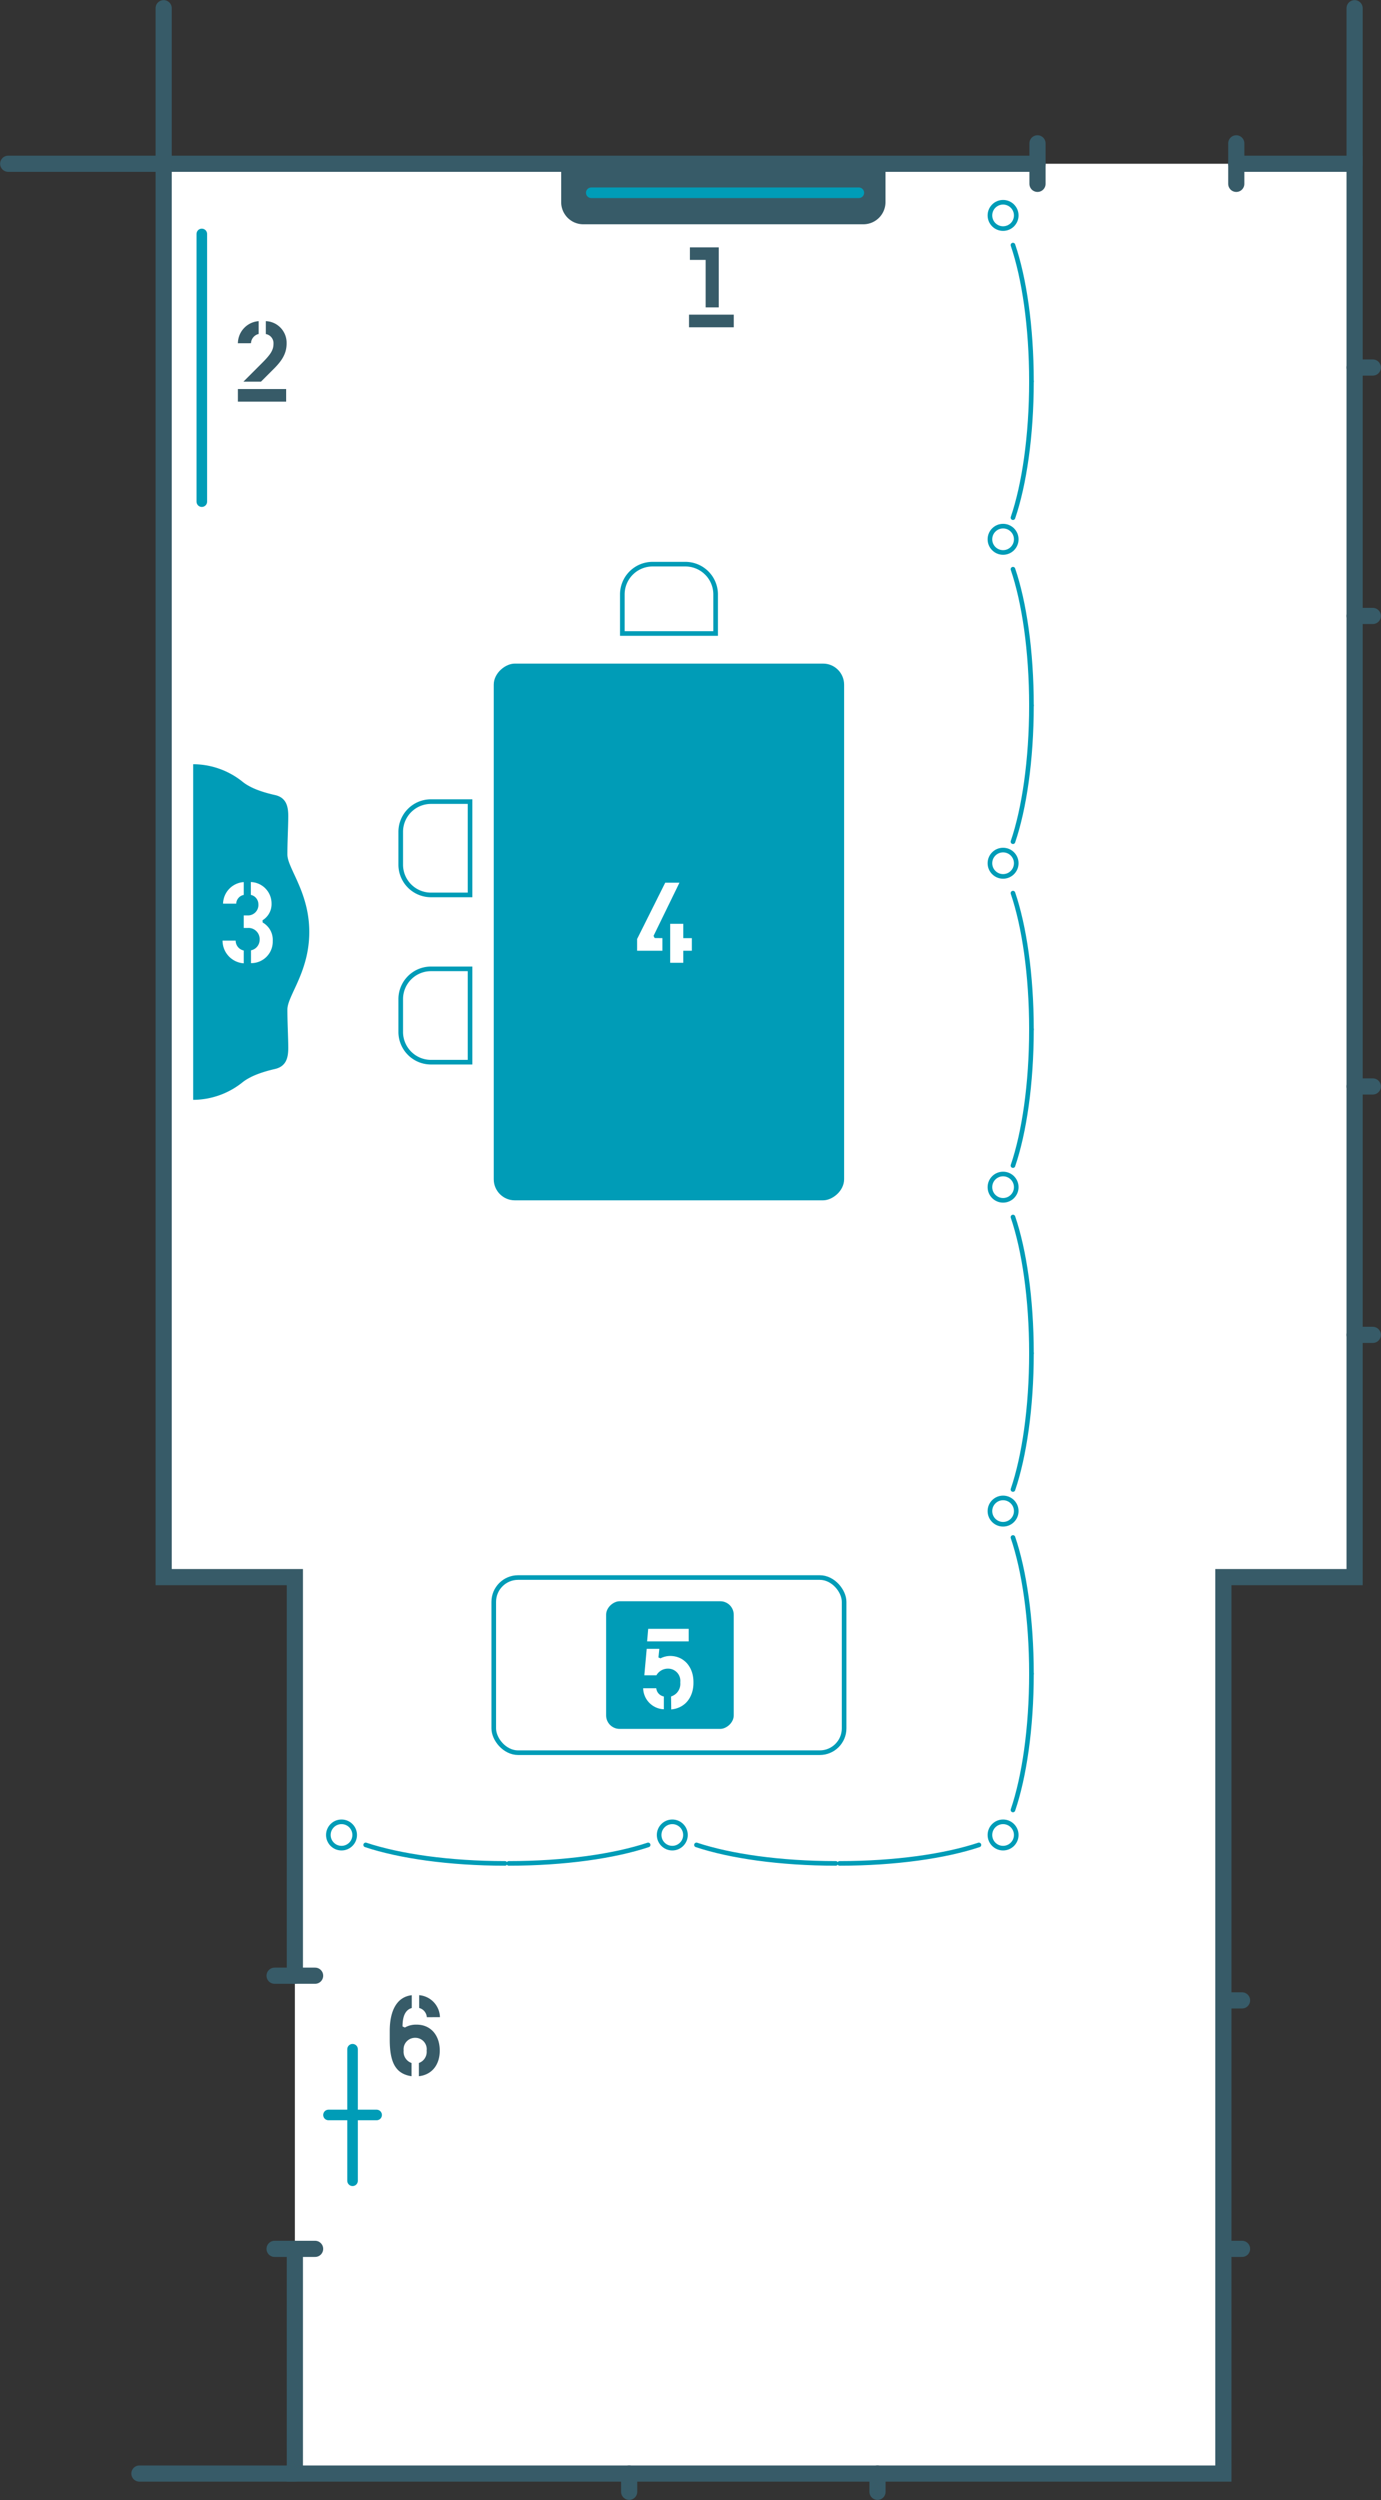 <?xml version="1.0" encoding="UTF-8" standalone="no"?>
<svg
   xmlns:dc="http://purl.org/dc/elements/1.1/"
   xmlns:cc="http://creativecommons.org/ns#"
   xmlns:rdf="http://www.w3.org/1999/02/22-rdf-syntax-ns#"
   xmlns:svg="http://www.w3.org/2000/svg"
   xmlns="http://www.w3.org/2000/svg"
   xmlns:sodipodi="http://sodipodi.sourceforge.net/DTD/sodipodi-0.dtd"
   xmlns:inkscape="http://www.inkscape.org/namespaces/inkscape"
   viewBox="0 0 299.01 541.09"
   version="1.1"
   id="svg129"
   sodipodi:docname="CDM-Chateau-cabinet-de-travail_plan.svg"
   inkscape:version="0.92.4 (5da689c313, 2019-01-14)"
   width="299.01"
   height="541.09">
  <rect x="0" y="0" width="299.01" height="541.09" fill="#333333" stroke="none"/>
  <sodipodi:namedview
     pagecolor="#ffffff"
     bordercolor="#666666"
     borderopacity="1"
     objecttolerance="10"
     gridtolerance="10"
     guidetolerance="10"
     inkscape:pageopacity="0"
     inkscape:pageshadow="2"
     inkscape:window-width="1222"
     inkscape:window-height="909"
     id="namedview131"
     showgrid="false"
     inkscape:zoom="0.39333333"
     inkscape:cx="149.50492"
     inkscape:cy="271.04494"
     inkscape:window-x="0"
     inkscape:window-y="156"
     inkscape:window-maximized="0"
     inkscape:current-layer="svg129" />
  <defs
     id="defs4">
    <style
       id="style2">.cls-1{isolation:isolate;}.cls-2{fill:#fff;}.cls-10,.cls-11,.cls-3,.cls-4,.cls-6,.cls-8{fill:none;stroke-miterlimit:10;}.cls-3{stroke:#375b68;stroke-width:3.5px;}.cls-10,.cls-11,.cls-3,.cls-4{stroke-linecap:round;}.cls-10,.cls-11,.cls-4,.cls-6,.cls-8{stroke:#009cb7;}.cls-11,.cls-5,.cls-8{mix-blend-mode:multiply;}.cls-7{fill:#375b68;}.cls-9{fill:#009cb7;}.cls-10,.cls-11{stroke-width:2.29px;}</style>
  </defs>
  <g
     class="cls-1"
     id="g127"
     style="isolation:isolate"
     transform="translate(-25.495,-29.955)">
    <g
       id="MAQ">
      <polygon
         class="cls-2"
         points="290.38,565.32 290.38,371.3 318.79,371.3 318.79,65.4 60.93,65.4 60.93,371.3 89.34,371.3 89.34,565.32 "
         id="polygon6"
         style="fill:#ffffff" />
      <polyline
         class="cls-3"
         points="89.34 516.69 89.34 565.32 290.38 565.32 290.38 371.3 318.79 371.3 318.79 65.4 293.17 65.4"
         id="polyline8"
         style="fill:none;stroke:#375b68;stroke-width:3.5px;stroke-linecap:round;stroke-miterlimit:10" />
      <polyline
         class="cls-3"
         points="250.13 65.4 60.93 65.4 60.93 371.3 89.34 371.3 89.34 457.57"
         id="polyline10"
         style="fill:none;stroke:#375b68;stroke-width:3.5px;stroke-linecap:round;stroke-miterlimit:10" />
      <line
         class="cls-3"
         x1="60.93"
         y1="31.73"
         x2="60.93"
         y2="65.4"
         id="line12"
         style="fill:none;stroke:#375b68;stroke-width:3.5px;stroke-linecap:round;stroke-miterlimit:10" />
      <line
         class="cls-3"
         x1="27.27"
         y1="65.4"
         x2="60.93"
         y2="65.4"
         id="line14"
         style="fill:none;stroke:#375b68;stroke-width:3.5px;stroke-linecap:round;stroke-miterlimit:10" />
      <line
         class="cls-3"
         x1="55.68"
         y1="565.32"
         x2="89.34"
         y2="565.32"
         id="line16"
         style="fill:none;stroke:#375b68;stroke-width:3.5px;stroke-linecap:round;stroke-miterlimit:10" />
      <line
         class="cls-3"
         x1="318.79"
         y1="31.73"
         x2="318.79"
         y2="65.4"
         id="line18"
         style="fill:none;stroke:#375b68;stroke-width:3.5px;stroke-linecap:round;stroke-miterlimit:10" />
      <line
         class="cls-3"
         x1="293.17"
         y1="60.98"
         x2="293.17"
         y2="69.75"
         id="line20"
         style="fill:none;stroke:#375b68;stroke-width:3.5px;stroke-linecap:round;stroke-miterlimit:10" />
      <line
         class="cls-3"
         x1="250.13"
         y1="60.98"
         x2="250.13"
         y2="69.75"
         id="line22"
         style="fill:none;stroke:#375b68;stroke-width:3.5px;stroke-linecap:round;stroke-miterlimit:10" />
      <line
         class="cls-3"
         x1="93.72"
         y1="516.69"
         x2="84.95"
         y2="516.69"
         id="line24"
         style="fill:none;stroke:#375b68;stroke-width:3.5px;stroke-linecap:round;stroke-miterlimit:10" />
      <line
         class="cls-3"
         x1="93.72"
         y1="457.57"
         x2="84.95"
         y2="457.57"
         id="line26"
         style="fill:none;stroke:#375b68;stroke-width:3.5px;stroke-linecap:round;stroke-miterlimit:10" />
      <line
         class="cls-3"
         x1="322.73"
         y1="109.5"
         x2="318.79"
         y2="109.5"
         id="line28"
         style="fill:none;stroke:#375b68;stroke-width:3.5px;stroke-linecap:round;stroke-miterlimit:10" />
      <line
         class="cls-3"
         x1="322.73"
         y1="163.27"
         x2="318.79"
         y2="163.27"
         id="line30"
         style="fill:none;stroke:#375b68;stroke-width:3.5px;stroke-linecap:round;stroke-miterlimit:10" />
      <line
         class="cls-3"
         x1="322.73"
         y1="265.1"
         x2="318.79"
         y2="265.1"
         id="line32"
         style="fill:none;stroke:#375b68;stroke-width:3.5px;stroke-linecap:round;stroke-miterlimit:10" />
      <line
         class="cls-3"
         x1="322.73"
         y1="318.87"
         x2="318.79"
         y2="318.87"
         id="line34"
         style="fill:none;stroke:#375b68;stroke-width:3.5px;stroke-linecap:round;stroke-miterlimit:10" />
      <path
         class="cls-4"
         d="m 244.82,293.36 c 2.43,7.14 4,17.7 4,29.49"
         id="path36"
         inkscape:connector-curvature="0"
         style="fill:none;stroke:#009cb7;stroke-linecap:round;stroke-miterlimit:10" />
      <path
         class="cls-4"
         d="m 244.82,352.34 c 2.43,-7.13 4,-17.7 4,-29.49"
         id="path38"
         inkscape:connector-curvature="0"
         style="fill:none;stroke:#009cb7;stroke-linecap:round;stroke-miterlimit:10" />
      <circle
         class="cls-4"
         cx="242.68"
         cy="357.01"
         r="2.85"
         id="circle40"
         style="fill:none;stroke:#009cb7;stroke-linecap:round;stroke-miterlimit:10" />
      <path
         class="cls-4"
         d="m 244.82,223.26 c 2.43,7.13 4,17.69 4,29.49"
         id="path42"
         inkscape:connector-curvature="0"
         style="fill:none;stroke:#009cb7;stroke-linecap:round;stroke-miterlimit:10" />
      <path
         class="cls-4"
         d="m 244.82,282.23 c 2.43,-7.13 4,-17.69 4,-29.48"
         id="path44"
         inkscape:connector-curvature="0"
         style="fill:none;stroke:#009cb7;stroke-linecap:round;stroke-miterlimit:10" />
      <circle
         class="cls-4"
         cx="242.68"
         cy="286.9"
         r="2.85"
         id="circle46"
         style="fill:none;stroke:#009cb7;stroke-linecap:round;stroke-miterlimit:10" />
      <path
         class="cls-4"
         d="m 244.82,153.15 c 2.43,7.13 4,17.7 4,29.49"
         id="path48"
         inkscape:connector-curvature="0"
         style="fill:none;stroke:#009cb7;stroke-linecap:round;stroke-miterlimit:10" />
      <path
         class="cls-4"
         d="m 244.82,212.13 c 2.43,-7.14 4,-17.7 4,-29.49"
         id="path50"
         inkscape:connector-curvature="0"
         style="fill:none;stroke:#009cb7;stroke-linecap:round;stroke-miterlimit:10" />
      <circle
         class="cls-4"
         cx="242.68"
         cy="216.79"
         r="2.85"
         id="circle52"
         style="fill:none;stroke:#009cb7;stroke-linecap:round;stroke-miterlimit:10" />
      <path
         class="cls-4"
         d="m 244.82,83 c 2.43,7.13 4,17.7 4,29.49"
         id="path54"
         inkscape:connector-curvature="0"
         style="fill:none;stroke:#009cb7;stroke-linecap:round;stroke-miterlimit:10" />
      <path
         class="cls-4"
         d="m 244.82,142 c 2.43,-7.13 4,-17.7 4,-29.49"
         id="path56"
         inkscape:connector-curvature="0"
         style="fill:none;stroke:#009cb7;stroke-linecap:round;stroke-miterlimit:10" />
      <circle
         class="cls-4"
         cx="242.68"
         cy="146.68"
         r="2.85"
         id="circle58"
         style="fill:none;stroke:#009cb7;stroke-linecap:round;stroke-miterlimit:10" />
      <circle
         class="cls-4"
         cx="242.68"
         cy="76.58"
         r="2.85"
         id="circle60"
         style="fill:none;stroke:#009cb7;stroke-linecap:round;stroke-miterlimit:10" />
      <path
         class="cls-4"
         d="m 244.82,362.72 c 2.43,7.13 4,17.7 4,29.49"
         id="path62"
         inkscape:connector-curvature="0"
         style="fill:none;stroke:#009cb7;stroke-linecap:round;stroke-miterlimit:10" />
      <path
         class="cls-4"
         d="m 244.82,421.7 c 2.43,-7.14 4,-17.7 4,-29.49"
         id="path64"
         inkscape:connector-curvature="0"
         style="fill:none;stroke:#009cb7;stroke-linecap:round;stroke-miterlimit:10" />
      <circle
         class="cls-4"
         cx="242.68"
         cy="427.11"
         r="2.85"
         id="circle66"
         style="fill:none;stroke:#009cb7;stroke-linecap:round;stroke-miterlimit:10" />
      <circle
         class="cls-4"
         cx="171.06"
         cy="427.11"
         r="2.85"
         id="circle68"
         style="fill:none;stroke:#009cb7;stroke-linecap:round;stroke-miterlimit:10" />
      <path
         class="cls-4"
         d="m 237.45,429.26 c -7.3,2.43 -18.11,4 -30.17,4"
         id="path70"
         inkscape:connector-curvature="0"
         style="fill:none;stroke:#009cb7;stroke-linecap:round;stroke-miterlimit:10" />
      <path
         class="cls-4"
         d="m 176.29,429.26 c 7.3,2.43 18.11,4 30.17,4"
         id="path72"
         inkscape:connector-curvature="0"
         style="fill:none;stroke:#009cb7;stroke-linecap:round;stroke-miterlimit:10" />
      <circle
         class="cls-4"
         cx="99.44"
         cy="427.11"
         r="2.85"
         id="circle74"
         style="fill:none;stroke:#009cb7;stroke-linecap:round;stroke-miterlimit:10" />
      <path
         class="cls-4"
         d="m 165.83,429.26 c -7.3,2.43 -18.1,4 -30.17,4"
         id="path76"
         inkscape:connector-curvature="0"
         style="fill:none;stroke:#009cb7;stroke-linecap:round;stroke-miterlimit:10" />
      <path
         class="cls-4"
         d="m 104.67,429.26 c 7.3,2.43 18.11,4 30.17,4"
         id="path78"
         inkscape:connector-curvature="0"
         style="fill:none;stroke:#009cb7;stroke-linecap:round;stroke-miterlimit:10" />
      <g
         class="cls-5"
         id="g86"
         style="mix-blend-mode:multiply">
        <path
           class="cls-6"
           d="m 116.21,242.26 h 7.11 a 6.55,6.55 0 0 1 6.55,6.55 v 8.46 h -20.2 v -8.46 a 6.55,6.55 0 0 1 6.54,-6.55 z"
           transform="rotate(-90,119.76,249.76)"
           id="path80"
           inkscape:connector-curvature="0"
           style="fill:none;stroke:#009cb7;stroke-miterlimit:10" />
        <path
           class="cls-6"
           d="m 116.21,206.06 h 7.11 a 6.55,6.55 0 0 1 6.55,6.55 v 8.46 h -20.2 v -8.46 a 6.55,6.55 0 0 1 6.55,-6.55 z"
           transform="rotate(-90,119.76,213.56)"
           id="path82"
           inkscape:connector-curvature="0"
           style="fill:none;stroke:#009cb7;stroke-miterlimit:10" />
        <path
           class="cls-6"
           d="m 166.78,152.06 h 7.11 a 6.55,6.55 0 0 1 6.55,6.55 v 8.46 h -20.2 v -8.46 a 6.55,6.55 0 0 1 6.54,-6.55 z"
           id="path84"
           inkscape:connector-curvature="0"
           style="fill:none;stroke:#009cb7;stroke-miterlimit:10" />
      </g>
      <path
         class="cls-7"
         d="m 174.68,98.06 h 9.69 v 2.73 h -9.69 z m 6.44,-14.57 v 13 h -2.84 V 86.21 h -3.41 v -2.72 z"
         id="path88"
         inkscape:connector-curvature="0"
         style="fill:#375b68" />
      <path
         class="cls-7"
         d="m 77,104.25 a 4.87,4.87 0 0 1 4.5,-4.79 v 2.78 a 2.15,2.15 0 0 0 -1.66,2 z m 10.45,9.91 v 2.72 H 77 v -2.72 z m -2.45,-4.6 -3,3 h -3.8 l 4,-4 c 1.85,-1.85 2.51,-2.82 2.51,-4.19 a 2,2 0 0 0 -1.66,-2.11 v -2.8 a 4.68,4.68 0 0 1 4.5,4.74 c 0.03,2.14 -0.91,3.68 -2.55,5.36 z"
         id="path90"
         inkscape:connector-curvature="0"
         style="fill:#375b68" />
      <path
         class="cls-7"
         d="m 113.17,468.78 a 4.83,4.83 0 0 1 2.54,-0.62 c 3,0 5,2.25 5,5.62 0,3.13 -1.75,5.24 -4.52,5.54 v -2.86 a 2.56,2.56 0 0 0 1.68,-2.68 2.46,2.46 0 0 0 -2.47,-2.77 2.48,2.48 0 0 0 -2.51,2.75 2.57,2.57 0 0 0 1.71,2.7 v 2.86 c -3.37,-0.49 -4.72,-2.86 -4.72,-7.89 v -1.92 c 0,-4.59 1.69,-7.39 4.77,-7.72 v 2.77 c -1.16,0.33 -2,1.42 -2,4 z m 4.74,-2.23 a 2.23,2.23 0 0 0 -1.66,-2 v -2.77 a 4.91,4.91 0 0 1 4.5,4.76 z"
         id="path92"
         inkscape:connector-curvature="0"
         style="fill:#375b68" />
      <rect
         class="cls-8"
         x="132.4"
         y="371.39"
         width="75.86"
         height="37.91"
         rx="5.27"
         transform="rotate(-180,170.33,390.345)"
         id="rect94"
         style="mix-blend-mode:multiply;fill:none;stroke:#009cb7;stroke-miterlimit:10" />
      <rect
         class="cls-9"
         x="112.24"
         y="193.73"
         width="116.17"
         height="75.86"
         rx="4.56"
         transform="rotate(-90,170.33,231.66)"
         id="rect96"
         style="fill:#009cb7" />
      <path
         class="cls-7"
         d="m 147,64.86 v 8.84 a 4.79,4.79 0 0 0 4.79,4.8 h 60.64 a 4.8,4.8 0 0 0 4.79,-4.8 v -8.84 z"
         id="path98"
         inkscape:connector-curvature="0"
         style="fill:#375b68" />
      <line
         class="cls-3"
         x1="215.49"
         y1="569.27"
         x2="215.49"
         y2="565.32"
         id="line100"
         style="fill:none;stroke:#375b68;stroke-width:3.5px;stroke-linecap:round;stroke-miterlimit:10" />
      <line
         class="cls-3"
         x1="161.72"
         y1="569.27"
         x2="161.72"
         y2="565.32"
         id="line102"
         style="fill:none;stroke:#375b68;stroke-width:3.5px;stroke-linecap:round;stroke-miterlimit:10" />
      <line
         class="cls-3"
         x1="294.42"
         y1="462.91"
         x2="290.48"
         y2="462.91"
         id="line104"
         style="fill:none;stroke:#375b68;stroke-width:3.5px;stroke-linecap:round;stroke-miterlimit:10" />
      <line
         class="cls-3"
         x1="294.42"
         y1="516.69"
         x2="290.48"
         y2="516.69"
         id="line106"
         style="fill:none;stroke:#375b68;stroke-width:3.5px;stroke-linecap:round;stroke-miterlimit:10" />
      <rect
         class="cls-9"
         x="156.72"
         y="376.53"
         width="27.63"
         height="27.63"
         rx="2.92"
         transform="rotate(90,170.545,390.345)"
         id="rect108"
         style="fill:#009cb7" />
      <path
         class="cls-2"
         d="m 167.59,395.35 a 2,2 0 0 0 1.64,1.78 v 2.77 a 4.66,4.66 0 0 1 -4.48,-4.55 z m 3.2,1.78 a 2.84,2.84 0 0 0 2,-2.94 V 394 a 2.64,2.64 0 0 0 -2.66,-2.89 2.86,2.86 0 0 0 -2.51,1.44 H 165 l 0.52,-5.73 h 2.73 l -0.19,1.87 0.45,0.19 a 4.59,4.59 0 0 1 2.06,-0.52 c 3.06,0 5.07,2.44 5.07,5.64 v 0.23 c 0,2.54 -1.35,5.34 -4.81,5.71 z m -4.95,-14.64 h 8.77 v 2.72 h -9 z"
         id="path110"
         inkscape:connector-curvature="0"
         style="fill:#ffffff" />
      <path
         class="cls-2"
         d="m 168.92,233 v 2.73 h -5.48 v -2.54 L 169.53,221 h 3.08 l -5.61,11.51 0.24,0.47 z m 4.52,0 h 1.85 v 2.73 h -1.85 v 2.61 h -2.84 v -8.44 h 2.84 z"
         id="path112"
         inkscape:connector-curvature="0"
         style="fill:#ffffff" />
      <line
         class="cls-10"
         x1="211.45"
         y1="71.68"
         x2="153.51"
         y2="71.68"
         id="line114"
         style="fill:none;stroke:#009cb7;stroke-width:2.29px;stroke-linecap:round;stroke-miterlimit:10" />
      <line
         class="cls-11"
         x1="69.19"
         y1="138.53"
         x2="69.19"
         y2="80.59"
         id="line116"
         style="mix-blend-mode:multiply;fill:none;stroke:#009cb7;stroke-width:2.29px;stroke-linecap:round;stroke-miterlimit:10" />
      <path
         class="cls-9"
         d="M 67.32,231.66 V 268 a 17.15,17.15 0 0 0 10.54,-3.68 c 1.91,-1.58 4.78,-2.44 7.18,-3 2.4,-0.56 2.87,-2.39 2.87,-4.55 0,-2.16 -0.19,-5.3 -0.19,-8.31 0,-3.01 4.74,-8.13 4.74,-16.79 v 0 c 0,-8.65 -4.74,-13.77 -4.74,-16.78 0,-3.01 0.19,-6.15 0.19,-8.32 0,-2.17 -0.48,-4 -2.87,-4.54 -2.39,-0.54 -5.27,-1.39 -7.18,-3 a 17.15,17.15 0 0 0 -10.54,-3.67 z"
         id="path118"
         inkscape:connector-curvature="0"
         style="fill:#009cb7" />
      <path
         class="cls-2"
         d="m 76.52,233.54 a 2.19,2.19 0 0 0 1.75,2.14 v 2.77 a 4.92,4.92 0 0 1 -4.59,-4.91 z m -2.73,-8 a 4.8,4.8 0 0 1 4.48,-4.67 v 2.78 a 2,2 0 0 0 -1.63,1.89 z m 8.58,4.08 a 4.3,4.3 0 0 1 2.18,4 4.65,4.65 0 0 1 -4.71,4.79 v -2.77 a 2.33,2.33 0 0 0 1.87,-2.25 2.42,2.42 0 0 0 -2.61,-2.59 h -0.83 v -2.72 H 79 a 2.26,2.26 0 0 0 2.44,-2.44 2.08,2.08 0 0 0 -1.63,-2 v -2.78 a 4.64,4.64 0 0 1 4.48,4.65 4.08,4.08 0 0 1 -1.95,3.62 z"
         id="path120"
         inkscape:connector-curvature="0"
         style="fill:#ffffff" />
      <line
         class="cls-11"
         x1="101.83"
         y1="501.95"
         x2="101.83"
         y2="473.48"
         id="line122"
         style="mix-blend-mode:multiply;fill:none;stroke:#009cb7;stroke-width:2.29px;stroke-linecap:round;stroke-miterlimit:10" />
      <line
         class="cls-11"
         x1="96.62"
         y1="487.71"
         x2="107.04"
         y2="487.71"
         id="line124"
         style="mix-blend-mode:multiply;fill:none;stroke:#009cb7;stroke-width:2.29px;stroke-linecap:round;stroke-miterlimit:10" />
    </g>
  </g>
</svg>

